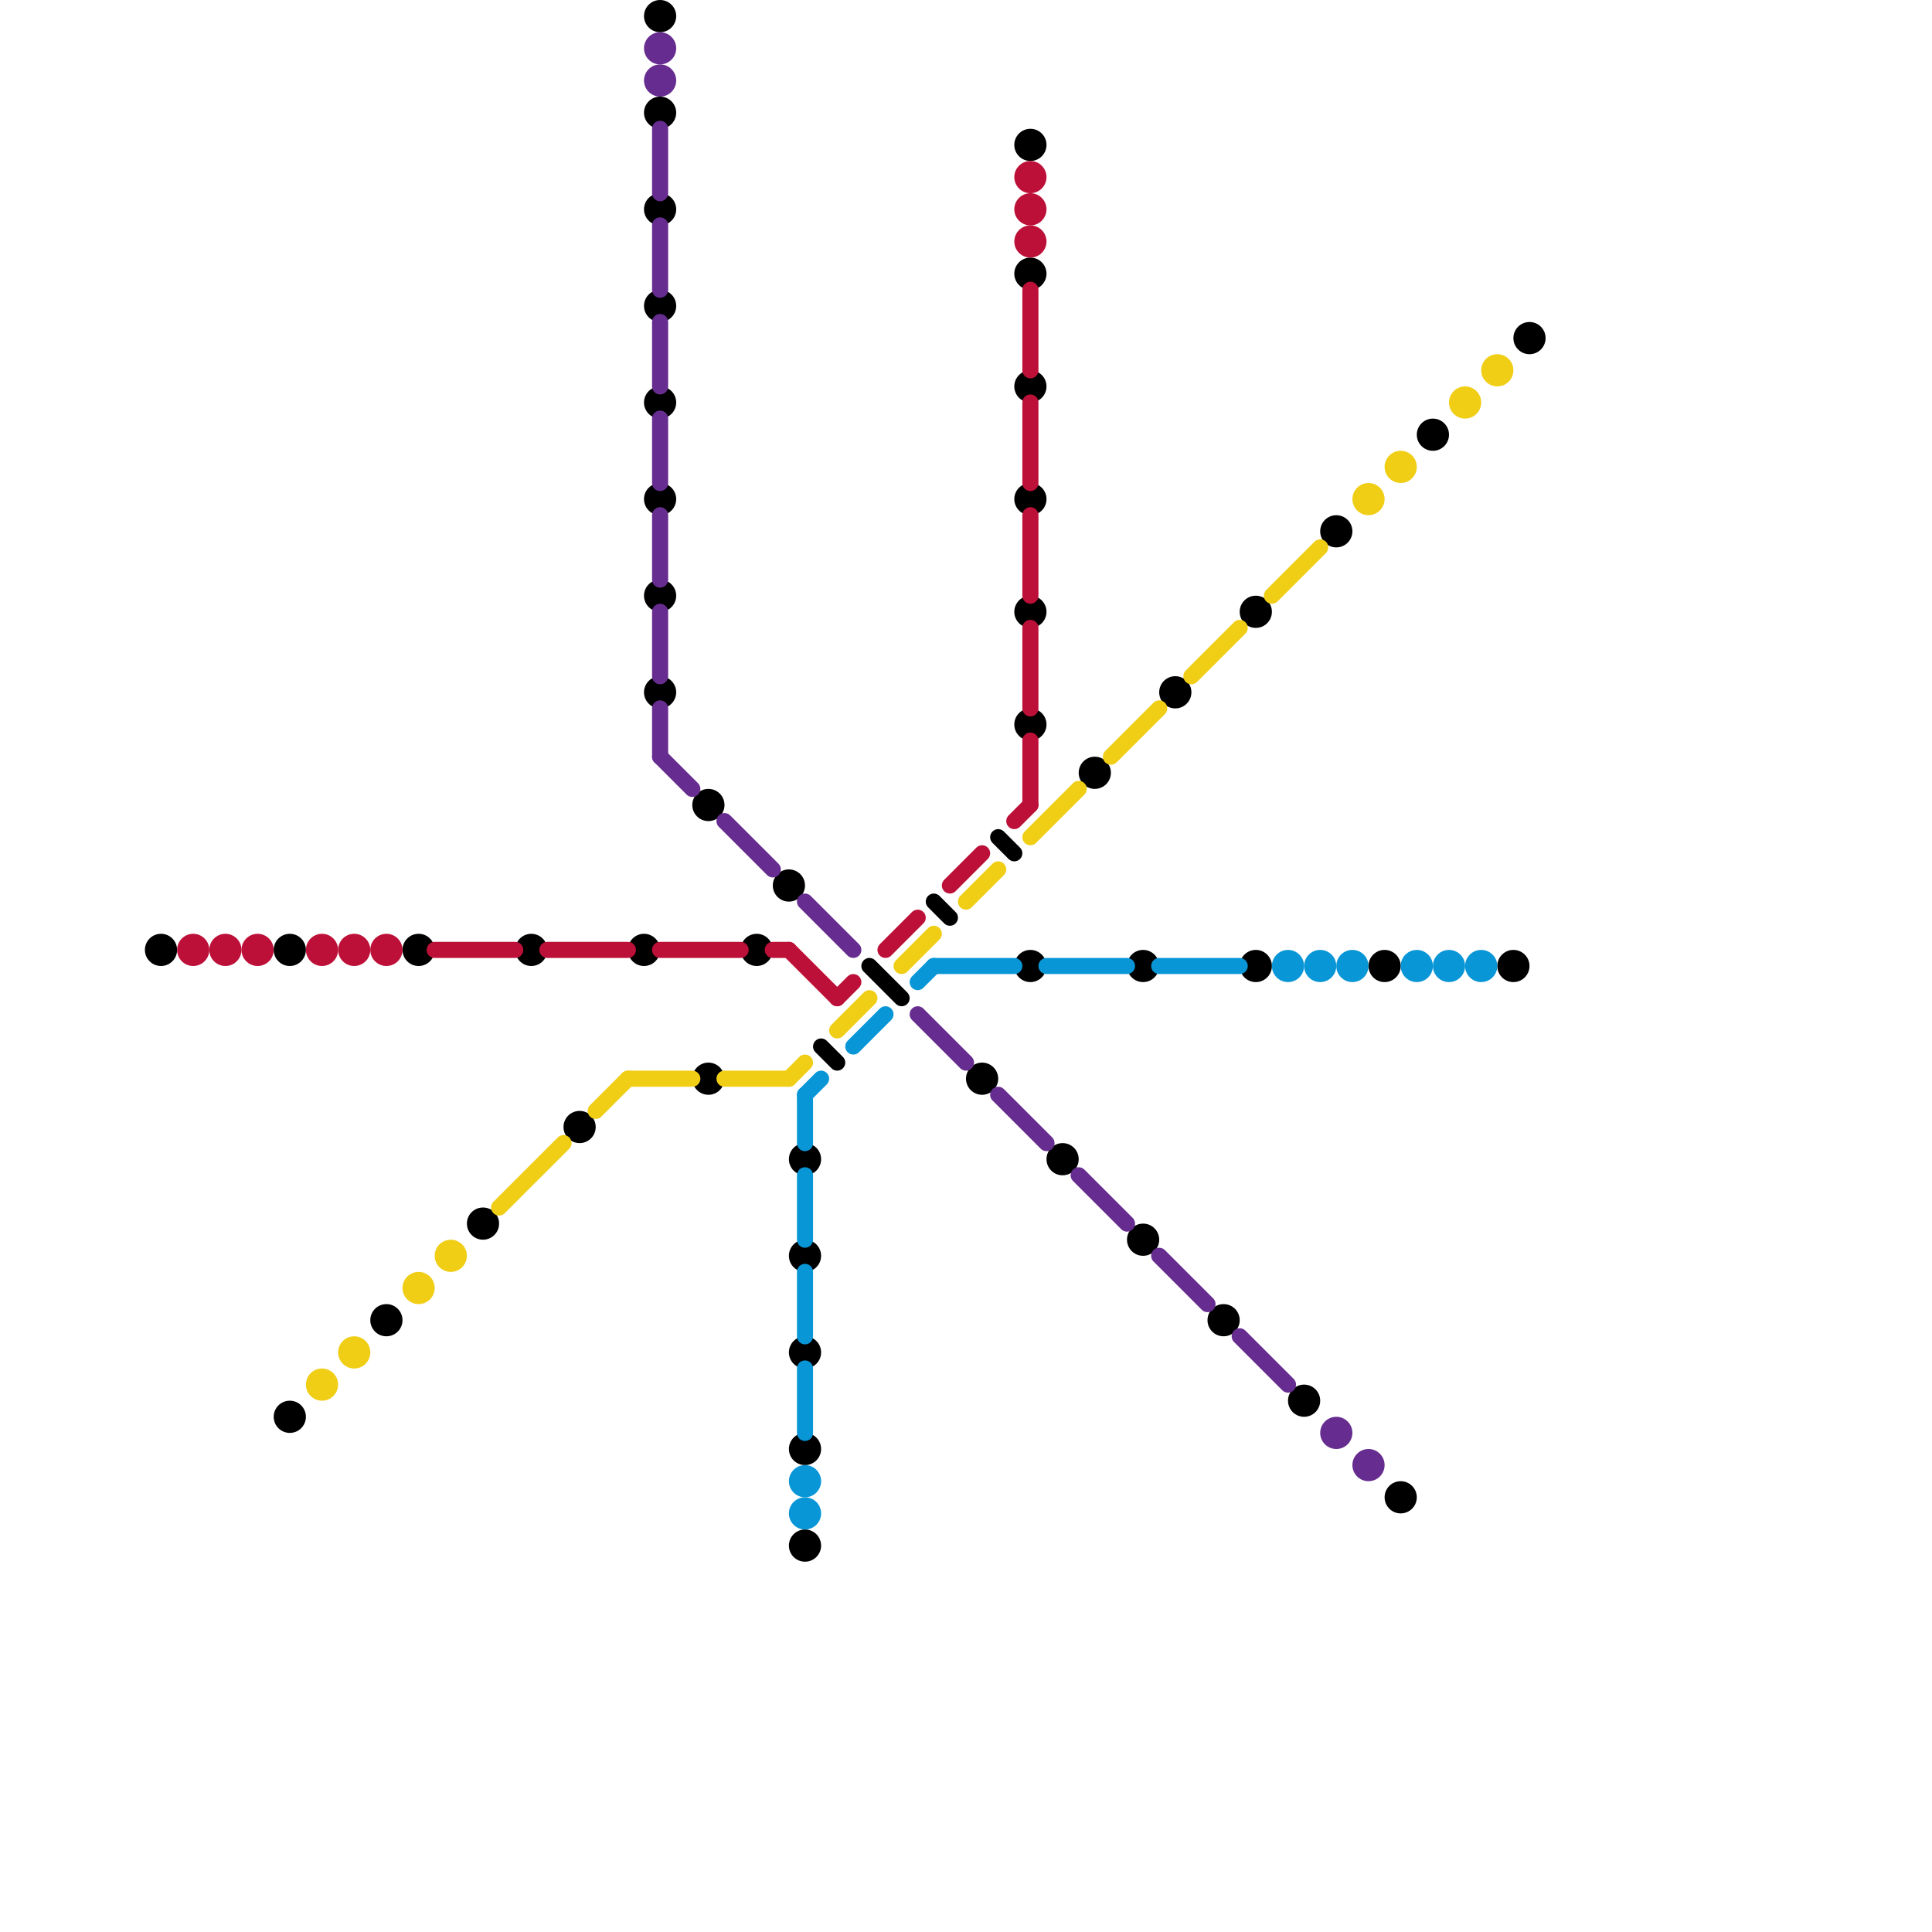 
<svg version="1.1" xmlns="http://www.w3.org/2000/svg" viewBox="0 0 120 120">
<style>line { stroke-width: 1; fill: none; stroke-linecap: round; stroke-linejoin: round; } .c0 { stroke: #000000 } .c1 { stroke: #bd1038 } .c2 { stroke: #f0ce15 } .c3 { stroke: #662c90 } .c4 { stroke: #0896d7 }</style><line class="c0" x1="58" y1="56" x2="59" y2="57"/><line class="c0" x1="51" y1="65" x2="52" y2="66"/><line class="c0" x1="54" y1="60" x2="56" y2="62"/><line class="c0" x1="62" y1="52" x2="63" y2="53"/><circle cx="41" cy="43" r="1" fill="#000000" /><circle cx="47" cy="59" r="1" fill="#000000" /><circle cx="64" cy="17" r="1" fill="#000000" /><circle cx="61" cy="67" r="1" fill="#000000" /><circle cx="68" cy="48" r="1" fill="#000000" /><circle cx="64" cy="38" r="1" fill="#000000" /><circle cx="30" cy="76" r="1" fill="#000000" /><circle cx="18" cy="59" r="1" fill="#000000" /><circle cx="40" cy="59" r="1" fill="#000000" /><circle cx="66" cy="72" r="1" fill="#000000" /><circle cx="76" cy="82" r="1" fill="#000000" /><circle cx="83" cy="33" r="1" fill="#000000" /><circle cx="71" cy="77" r="1" fill="#000000" /><circle cx="81" cy="87" r="1" fill="#000000" /><circle cx="94" cy="60" r="1" fill="#000000" /><circle cx="36" cy="70" r="1" fill="#000000" /><circle cx="44" cy="50" r="1" fill="#000000" /><circle cx="89" cy="27" r="1" fill="#000000" /><circle cx="33" cy="59" r="1" fill="#000000" /><circle cx="64" cy="31" r="1" fill="#000000" /><circle cx="50" cy="72" r="1" fill="#000000" /><circle cx="50" cy="78" r="1" fill="#000000" /><circle cx="73" cy="43" r="1" fill="#000000" /><circle cx="49" cy="55" r="1" fill="#000000" /><circle cx="26" cy="59" r="1" fill="#000000" /><circle cx="50" cy="84" r="1" fill="#000000" /><circle cx="50" cy="90" r="1" fill="#000000" /><circle cx="50" cy="96" r="1" fill="#000000" /><circle cx="64" cy="9" r="1" fill="#000000" /><circle cx="78" cy="60" r="1" fill="#000000" /><circle cx="95" cy="21" r="1" fill="#000000" /><circle cx="18" cy="88" r="1" fill="#000000" /><circle cx="64" cy="24" r="1" fill="#000000" /><circle cx="10" cy="59" r="1" fill="#000000" /><circle cx="41" cy="1" r="1" fill="#000000" /><circle cx="41" cy="7" r="1" fill="#000000" /><circle cx="41" cy="13" r="1" fill="#000000" /><circle cx="87" cy="93" r="1" fill="#000000" /><circle cx="44" cy="67" r="1" fill="#000000" /><circle cx="41" cy="19" r="1" fill="#000000" /><circle cx="41" cy="25" r="1" fill="#000000" /><circle cx="64" cy="45" r="1" fill="#000000" /><circle cx="71" cy="60" r="1" fill="#000000" /><circle cx="78" cy="38" r="1" fill="#000000" /><circle cx="64" cy="60" r="1" fill="#000000" /><circle cx="86" cy="60" r="1" fill="#000000" /><circle cx="24" cy="82" r="1" fill="#000000" /><circle cx="41" cy="31" r="1" fill="#000000" /><circle cx="41" cy="37" r="1" fill="#000000" /><line class="c1" x1="64" y1="25" x2="64" y2="30"/><line class="c1" x1="64" y1="32" x2="64" y2="37"/><line class="c1" x1="49" y1="59" x2="52" y2="62"/><line class="c1" x1="63" y1="51" x2="64" y2="50"/><line class="c1" x1="64" y1="46" x2="64" y2="50"/><line class="c1" x1="27" y1="59" x2="32" y2="59"/><line class="c1" x1="48" y1="59" x2="49" y2="59"/><line class="c1" x1="59" y1="55" x2="61" y2="53"/><line class="c1" x1="55" y1="59" x2="57" y2="57"/><line class="c1" x1="41" y1="59" x2="46" y2="59"/><line class="c1" x1="52" y1="62" x2="53" y2="61"/><line class="c1" x1="34" y1="59" x2="39" y2="59"/><line class="c1" x1="64" y1="18" x2="64" y2="23"/><line class="c1" x1="64" y1="39" x2="64" y2="44"/><circle cx="24" cy="59" r="1" fill="#bd1038" /><circle cx="64" cy="11" r="1" fill="#bd1038" /><circle cx="14" cy="59" r="1" fill="#bd1038" /><circle cx="20" cy="59" r="1" fill="#bd1038" /><circle cx="22" cy="59" r="1" fill="#bd1038" /><circle cx="64" cy="13" r="1" fill="#bd1038" /><circle cx="64" cy="15" r="1" fill="#bd1038" /><circle cx="16" cy="59" r="1" fill="#bd1038" /><circle cx="12" cy="59" r="1" fill="#bd1038" /><line class="c2" x1="52" y1="64" x2="54" y2="62"/><line class="c2" x1="45" y1="67" x2="49" y2="67"/><line class="c2" x1="60" y1="56" x2="62" y2="54"/><line class="c2" x1="74" y1="42" x2="77" y2="39"/><line class="c2" x1="79" y1="37" x2="82" y2="34"/><line class="c2" x1="69" y1="47" x2="72" y2="44"/><line class="c2" x1="31" y1="75" x2="35" y2="71"/><line class="c2" x1="49" y1="67" x2="50" y2="66"/><line class="c2" x1="39" y1="67" x2="43" y2="67"/><line class="c2" x1="37" y1="69" x2="39" y2="67"/><line class="c2" x1="64" y1="52" x2="67" y2="49"/><line class="c2" x1="56" y1="60" x2="58" y2="58"/><circle cx="28" cy="78" r="1" fill="#f0ce15" /><circle cx="87" cy="29" r="1" fill="#f0ce15" /><circle cx="22" cy="84" r="1" fill="#f0ce15" /><circle cx="93" cy="23" r="1" fill="#f0ce15" /><circle cx="26" cy="80" r="1" fill="#f0ce15" /><circle cx="91" cy="25" r="1" fill="#f0ce15" /><circle cx="20" cy="86" r="1" fill="#f0ce15" /><circle cx="85" cy="31" r="1" fill="#f0ce15" /><line class="c3" x1="41" y1="44" x2="41" y2="47"/><line class="c3" x1="77" y1="83" x2="80" y2="86"/><line class="c3" x1="50" y1="56" x2="53" y2="59"/><line class="c3" x1="67" y1="73" x2="70" y2="76"/><line class="c3" x1="72" y1="78" x2="75" y2="81"/><line class="c3" x1="45" y1="51" x2="48" y2="54"/><line class="c3" x1="62" y1="68" x2="65" y2="71"/><line class="c3" x1="57" y1="63" x2="60" y2="66"/><line class="c3" x1="41" y1="14" x2="41" y2="18"/><line class="c3" x1="41" y1="38" x2="41" y2="42"/><line class="c3" x1="41" y1="20" x2="41" y2="24"/><line class="c3" x1="41" y1="8" x2="41" y2="12"/><line class="c3" x1="41" y1="47" x2="43" y2="49"/><line class="c3" x1="41" y1="26" x2="41" y2="30"/><line class="c3" x1="41" y1="32" x2="41" y2="36"/><circle cx="85" cy="91" r="1" fill="#662c90" /><circle cx="41" cy="3" r="1" fill="#662c90" /><circle cx="83" cy="89" r="1" fill="#662c90" /><circle cx="41" cy="5" r="1" fill="#662c90" /><line class="c4" x1="58" y1="60" x2="63" y2="60"/><line class="c4" x1="57" y1="61" x2="58" y2="60"/><line class="c4" x1="65" y1="60" x2="70" y2="60"/><line class="c4" x1="50" y1="68" x2="51" y2="67"/><line class="c4" x1="50" y1="73" x2="50" y2="77"/><line class="c4" x1="50" y1="79" x2="50" y2="83"/><line class="c4" x1="50" y1="68" x2="50" y2="71"/><line class="c4" x1="53" y1="65" x2="55" y2="63"/><line class="c4" x1="72" y1="60" x2="77" y2="60"/><line class="c4" x1="50" y1="85" x2="50" y2="89"/><circle cx="50" cy="94" r="1" fill="#0896d7" /><circle cx="92" cy="60" r="1" fill="#0896d7" /><circle cx="84" cy="60" r="1" fill="#0896d7" /><circle cx="90" cy="60" r="1" fill="#0896d7" /><circle cx="50" cy="92" r="1" fill="#0896d7" /><circle cx="80" cy="60" r="1" fill="#0896d7" /><circle cx="82" cy="60" r="1" fill="#0896d7" /><circle cx="88" cy="60" r="1" fill="#0896d7" />


</svg>

